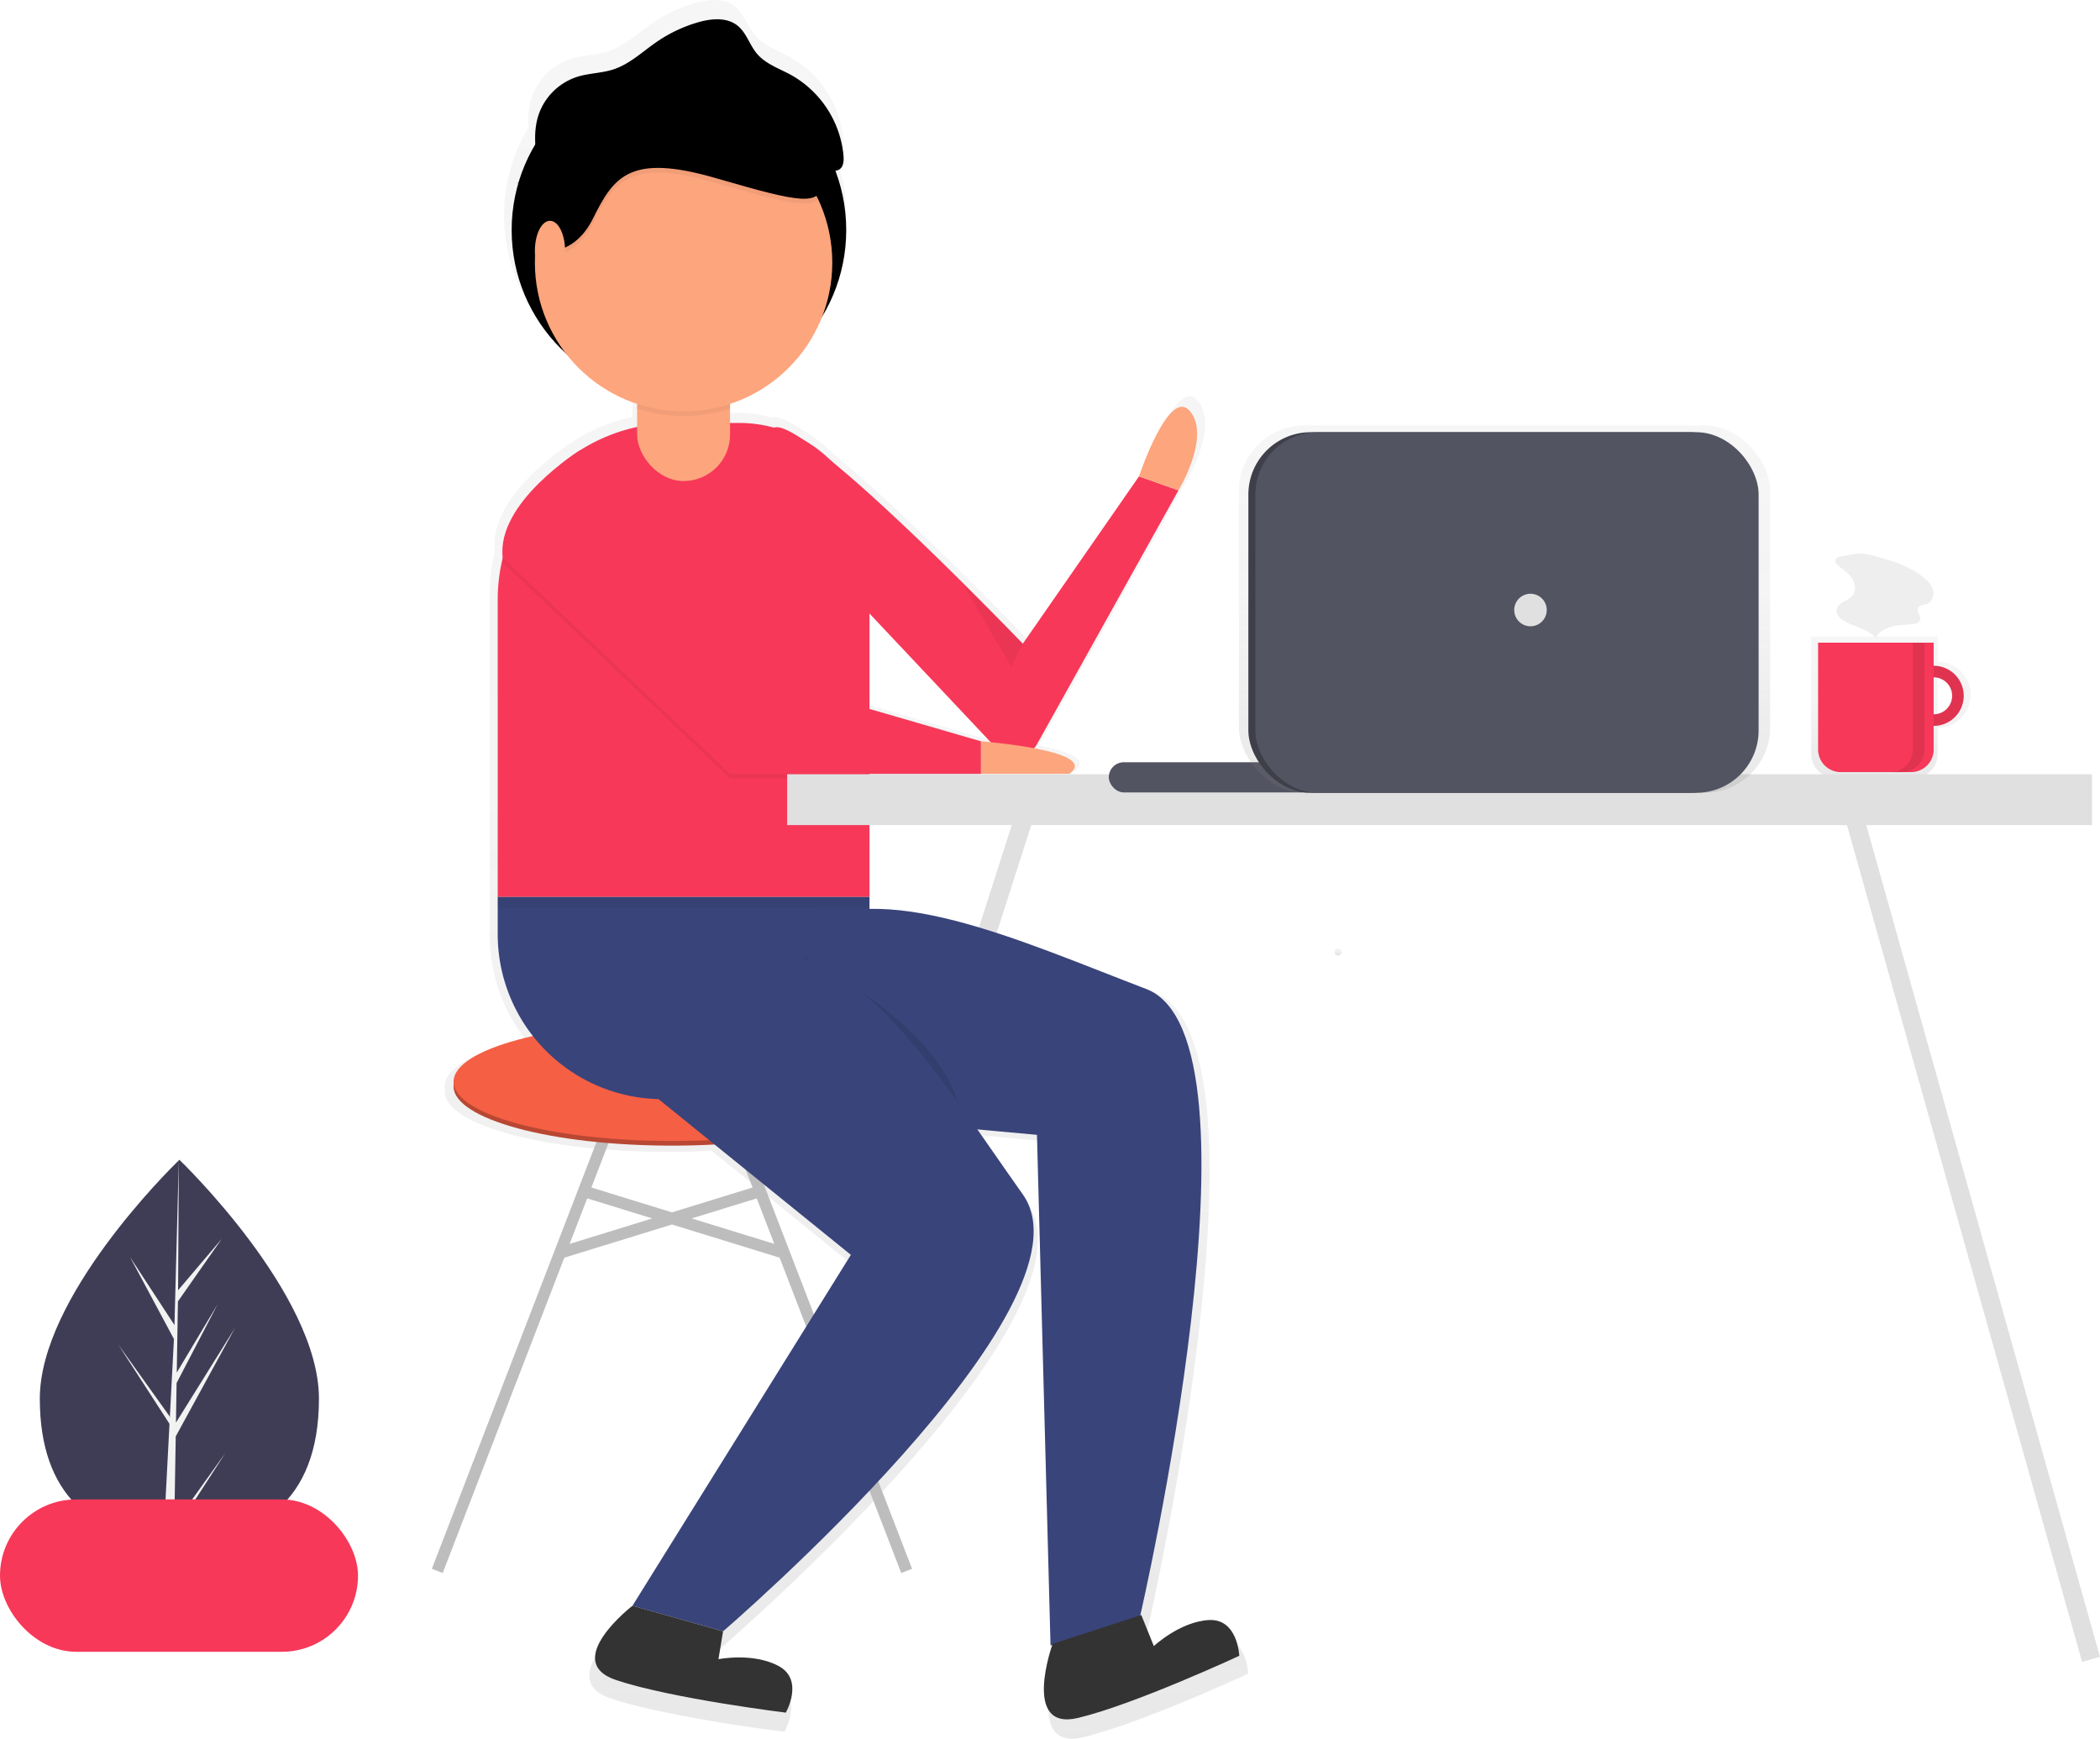 <svg data-name="Layer 1" xmlns="http://www.w3.org/2000/svg" xmlns:xlink="http://www.w3.org/1999/xlink" width="903.822" height="748.215"><defs><linearGradient id="a" x1="963.632" y1="410.815" x2="963.632" y2="349.802" gradientUnits="userSpaceOnUse"><stop offset="0" stop-color="gray" stop-opacity=".25"/><stop offset=".535" stop-color="gray" stop-opacity=".12"/><stop offset="1" stop-color="gray" stop-opacity=".1"/></linearGradient><linearGradient id="b" x1="514.095" y1="824.108" x2="514.095" y2="75.892" xlink:href="#a"/><linearGradient id="c" x1="725.679" y1="487.075" x2="725.679" y2="484.075" xlink:href="#a"/><linearGradient id="d" x1="647.539" y1="341.178" x2="647.539" y2="183.077" xlink:href="#a"/></defs><path d="M137.273 601.895c0 45.239-26.895 61.036-60.068 61.036-.772 0-1.54-.008-2.305-.029-1.536-.033-3.06-.1-4.563-.209-29.942-2.116-53.204-18.728-53.204-60.798 0-43.536 55.626-98.473 59.821-102.552l.009-.004c.158-.158.242-.238.242-.238s60.068 57.55 60.068 102.794z" fill="#3f3d56"/><path d="M75.013 656.01l21.972-30.698-22.026 34.066-.059 3.524c-1.536-.033-3.06-.1-4.563-.209l2.367-45.26-.016-.35.042-.067.22-4.275-22.08-34.154 22.148 30.948.054.906 1.79-34.197-18.903-35.29 19.133 29.283 1.862-70.894.009-.242v.238l-.31 55.906L95.47 533.08l-18.895 26.978-.497 30.618 17.572-29.383-17.647 33.892-.276 17.02 25.509-40.9-25.605 46.842z" fill="#f2f2f2"/><path d="M983.788 360.697v-10.895h-54.476v50.39a10.623 10.623 0 0010.623 10.623h33.23a10.623 10.623 0 0010.623-10.623v-11.167a14.164 14.164 0 000-28.328zm0 22.88v-17.432a8.716 8.716 0 110 17.432z" transform="translate(-149.803 -75.892)" fill="url(#a)" opacity=".7"/><path d="M832.232 286.51a12.932 12.932 0 1012.932 12.932 12.932 12.932 0 00-12.932-12.932zm0 20.89a7.958 7.958 0 117.958-7.958 7.958 7.958 0 01-7.958 7.958z" fill="#f73859"/><path d="M832.232 286.51a12.932 12.932 0 1012.932 12.932 12.932 12.932 0 00-12.932-12.932zm0 20.89a7.958 7.958 0 117.958-7.958 7.958 7.958 0 01-7.958 7.958z" opacity=".1"/><path d="M782.493 276.563h49.739v45.957a9.75 9.75 0 01-9.75 9.75h-30.239a9.75 9.75 0 01-9.75-9.75v-45.957z" fill="#f73859"/><path d="M823.279 276.563v46.008a9.699 9.699 0 01-9.7 9.699h4.975a9.699 9.699 0 009.699-9.7v-46.007z" opacity=".1"/><path d="M792.308 239.48a2.904 2.904 0 00-2.196 1.116c-.653 1.183.53 2.516 1.609 3.329 1.993 1.502 4.094 2.976 5.449 5.072s1.78 5.02.3 7.029c-1.935 2.622-6.549 3.186-6.995 6.414-.287 2.072 1.505 3.84 3.32 4.88 4.48 2.566 10.256 3.251 13.5 7.267 1.343-2.76 4.346-4.356 7.34-5.038s6.102-.63 9.137-1.092a3.16 3.16 0 002.52-1.338c.85-1.721-1.569-3.786-.734-5.515.635-1.315 2.5-1.213 3.863-1.74 2.219-.857 3.133-3.712 2.504-6.006s-2.408-4.086-4.279-5.556c-5.04-3.96-11.1-6.29-17.23-7.965-2.851-.78-6.198-2.001-9.16-2.12-2.858-.113-6.118.78-8.948 1.264z" fill="#eee"/><path fill="none" stroke="#e0e0e0" stroke-miterlimit="10" stroke-width="8" d="M443.209 344.016l-104 324"/><path d="M673.591 780.399c-12.792.742-24.19 11.458-24.19 11.458l-5.51-13.67-.45.147c2.692-11.785 57.466-254.72 2.635-275.663-42.134-16.093-86.824-36.008-121.839-35.26v-57.39h49.09v-2.045h38.861c7.45-5.32-3.375-8.98-15.473-11.267a11.056 11.056 0 001.296-1.83l62.243-111.67s14.318-23.521 5.114-34.771-22.5 28.635-22.5 28.635l-51.134 73.633s-51.608-53.79-84.439-80.54a57.469 57.469 0 00-12.221-9.238c-5.993-4.054-10.53-6.155-12.767-5.331-.023.008-.04.022-.063.031a57.287 57.287 0 00-15.277-2.077h-4.09v-8.39a65.608 65.608 0 0040.526-38.402 73.695 73.695 0 005.84-64.168 4.258 4.258 0 001.722-.596c1.852-1.192 2.035-3.8 1.857-5.996a45.555 45.555 0 00-23.123-35.619c-5.182-2.833-11.116-4.785-14.937-9.288-3.283-3.87-4.662-9.281-8.635-12.438-4.72-3.751-11.538-3.106-17.33-1.433a63.058 63.058 0 00-18.088 8.536c-6.265 4.29-11.918 9.803-19.13 12.178-5.125 1.687-10.683 1.654-15.84 3.239a26.605 26.605 0 00-17.117 16.694 34.75 34.75 0 00-1.464 13.048 73.22 73.22 0 00-7.346 16.712c-.386.209-.774.413-1.156.627l1.12-.504a73.617 73.617 0 0020.743 75.09 65.552 65.552 0 0031.45 22.32v10.15a77.333 77.333 0 00-25.1 10.28l-.01-.013s-.653.404-1.77 1.155l-.336.227c-7.567 5.136-32.926 23.903-32.07 44.182q-.05 1.17.014 2.347a77.975 77.975 0 00-2.089 17.883v147.17a72.275 72.275 0 0015.512 44.826c-21.342 4.783-34.943 12.017-34.943 20.114a6.55 6.55 0 010 2.045c0 14.403 43.04 26.079 96.132 26.079 6.42 0 12.69-.173 18.757-.498l59.99 48.564-96.132 154.425s-31.703 24.544-7.159 32.725 74.656 14.318 74.656 14.318 8.181-14.318-3.068-20.454-26.59-3.068-26.59-3.068l2.045-12.272s166.698-143.175 131.926-192.264c-6.652-9.391-13.304-19.082-20.014-28.62l26.242 2.39 5.971 224.758.747-.243c-1.499 4.415-12.101 37.74 11.4 32.1 25.157-6.037 70.932-27.332 70.932-27.332s-.628-16.478-13.42-15.736zm-100.265-386.74l-49.089-14.252v-41.996l53.354 56.637c-2.623-.263-4.265-.39-4.265-.39z" transform="translate(-149.803 -75.892)" fill="url(#b)" opacity=".7"/><circle cx="292.209" cy="99.016" r="72"/><path d="M374.21 264.016l54.946 58.329a10.735 10.735 0 0017.19-2.135l60.863-109.194-17-6-50 72s-93.867-97.837-107-93 41 80 41 80z" fill="#f73859"/><path fill="none" stroke="#bdbdbd" stroke-miterlimit="10" stroke-width="5" d="M269.209 466.016l-81 210M309.209 466.016l81 210"/><ellipse cx="289.209" cy="467.516" rx="94" ry="25.5" fill="#b84733"/><ellipse cx="289.209" cy="465.516" rx="94" ry="25.5" fill="#f55f44"/><path fill="none" stroke="#bdbdbd" stroke-miterlimit="10" stroke-width="5" d="M249.655 512.154l88.69 27.33M328.763 512.154l-88.69 27.33"/><path d="M290.304 182.016h27.905a56 56 0 0156 56v148h-160V258.111a76.095 76.095 0 0176.095-76.095z" fill="#f73859"/><path d="M214.21 386.016h160v87h-89a71 71 0 01-71-71v-16z" fill="#39447a"/><path d="M216.37 242.055l97.839 92.961h108v-14l-93-27-79.554-98.24s-36.124 22.319-33.285 46.28z" opacity=".05"/><path d="M216.37 240.055l97.839 92.961h108v-14l-93-27-79.554-98.24s-36.124 22.319-33.285 46.28z" fill="#f73859"/><path d="M422.21 319.016s52 4 38 14h-38zM490.21 205.016s13-39 22-28-5 34-5 34z" fill="#fda57d"/><path opacity=".05" d="M214.209 386.016v4.667l160 .333v-5h-160z"/><path d="M338.671 478.56L446.3 488.37l5.839 219.772 38.53-12.544s57.627-248.998 2.677-269.987-114.348-48.625-149.812-26.102-4.862 79.052-4.862 79.052z" fill="#39447a"/><path d="M345.21 411.016s59 30 67 64" opacity=".1"/><path d="M282.21 472.016l84 68-94 151 39 11s163-140 129-188-68-104-110-105-48 63-48 63z" fill="#39447a"/><path opacity=".05" d="M414.209 251.016l21 36 5-10-26-26z"/><path d="M272.21 691.016s-31 24-7 32 73 14 73 14 8-14-3-20-26-3-26-3l2-12zM453.032 707.43s-13.617 37.765 10.982 31.861 69.36-26.725 69.36-26.725-.615-16.113-13.123-15.387-23.653 11.204-23.653 11.204l-5.389-13.367z" fill="#333"/><rect x="274.209" y="147.016" width="40" height="60" rx="20" fill="#fda57d"/><path d="M294.21 149.016a20 20 0 00-20 20v6.795a64.006 64.006 0 0040 0v-6.795a20 20 0 00-20-20z" opacity=".05"/><circle cx="294.209" cy="113.016" r="64" fill="#fda57d"/><path d="M230.21 110.112s16 4.123 25-14.062 16-28.103 53-17.358 44.442 12.057 46.22 1.896c1.216-6.944-11.94-23.81-20.395-33.795-4.124-4.871-10.855-7.777-18.048-7.777H274.21l-25 11.572-19 16.532-4 22.318z" opacity=".05"/><path d="M230.21 108.112s16 4.123 25-14.062 16-28.103 53-17.358 44.442 12.057 46.22 1.896c1.216-6.944-11.94-23.81-20.395-33.795-4.124-4.871-10.855-7.777-18.048-7.777H274.21l-25 11.572-19 16.532-4 22.318z"/><ellipse cx="236.709" cy="108.016" rx="6.5" ry="13" fill="#fda57d"/><path d="M232.063 74.565c-1.483-8.371-2.94-17.161-.24-25.223a26.014 26.014 0 0116.737-16.324c5.043-1.55 10.478-1.517 15.489-3.167 7.052-2.322 12.58-7.712 18.706-11.908a61.658 61.658 0 0117.687-8.346c5.663-1.637 12.33-2.267 16.945 1.4 3.885 3.087 5.234 8.379 8.444 12.162 3.736 4.404 9.54 6.312 14.606 9.083a44.545 44.545 0 0122.61 34.829c.174 2.146-.005 4.697-1.816 5.863a6.483 6.483 0 01-3.647.665c-25.579-.365-51.188-.732-76.661-3.08-7.92-.73-15.854-1.653-23.8-1.352a77.855 77.855 0 00-35.045 9.888"/><rect y="645.267" width="154.085" height="65.568" rx="32.784" fill="#f73859"/><path d="M725.68 487.075a1.5 1.5 0 000-3 1.5 1.5 0 000 3z" transform="translate(-149.803 -75.892)" fill="url(#c)"/><path fill="none" stroke="#e0e0e0" stroke-miterlimit="10" stroke-width="8" d="M795.971 344.016l104 370.092"/><path fill="#e0e0e0" d="M338.787 333.178h561.606v21.885H338.787z"/><rect x="477.209" y="328.016" width="92" height="13" rx="6.5" fill="#535461"/><rect x="533.209" y="183.077" width="228.659" height="158.101" rx="28.22" fill="url(#d)" opacity=".7"/><rect x="537.286" y="185.994" width="216.609" height="155.184" rx="26.835" fill="#3e3f49"/><rect x="540.286" y="185.994" width="216.609" height="155.184" rx="26.835" fill="#535461"/><circle cx="658.709" cy="262.516" r="7" fill="#e0e0e0"/></svg>